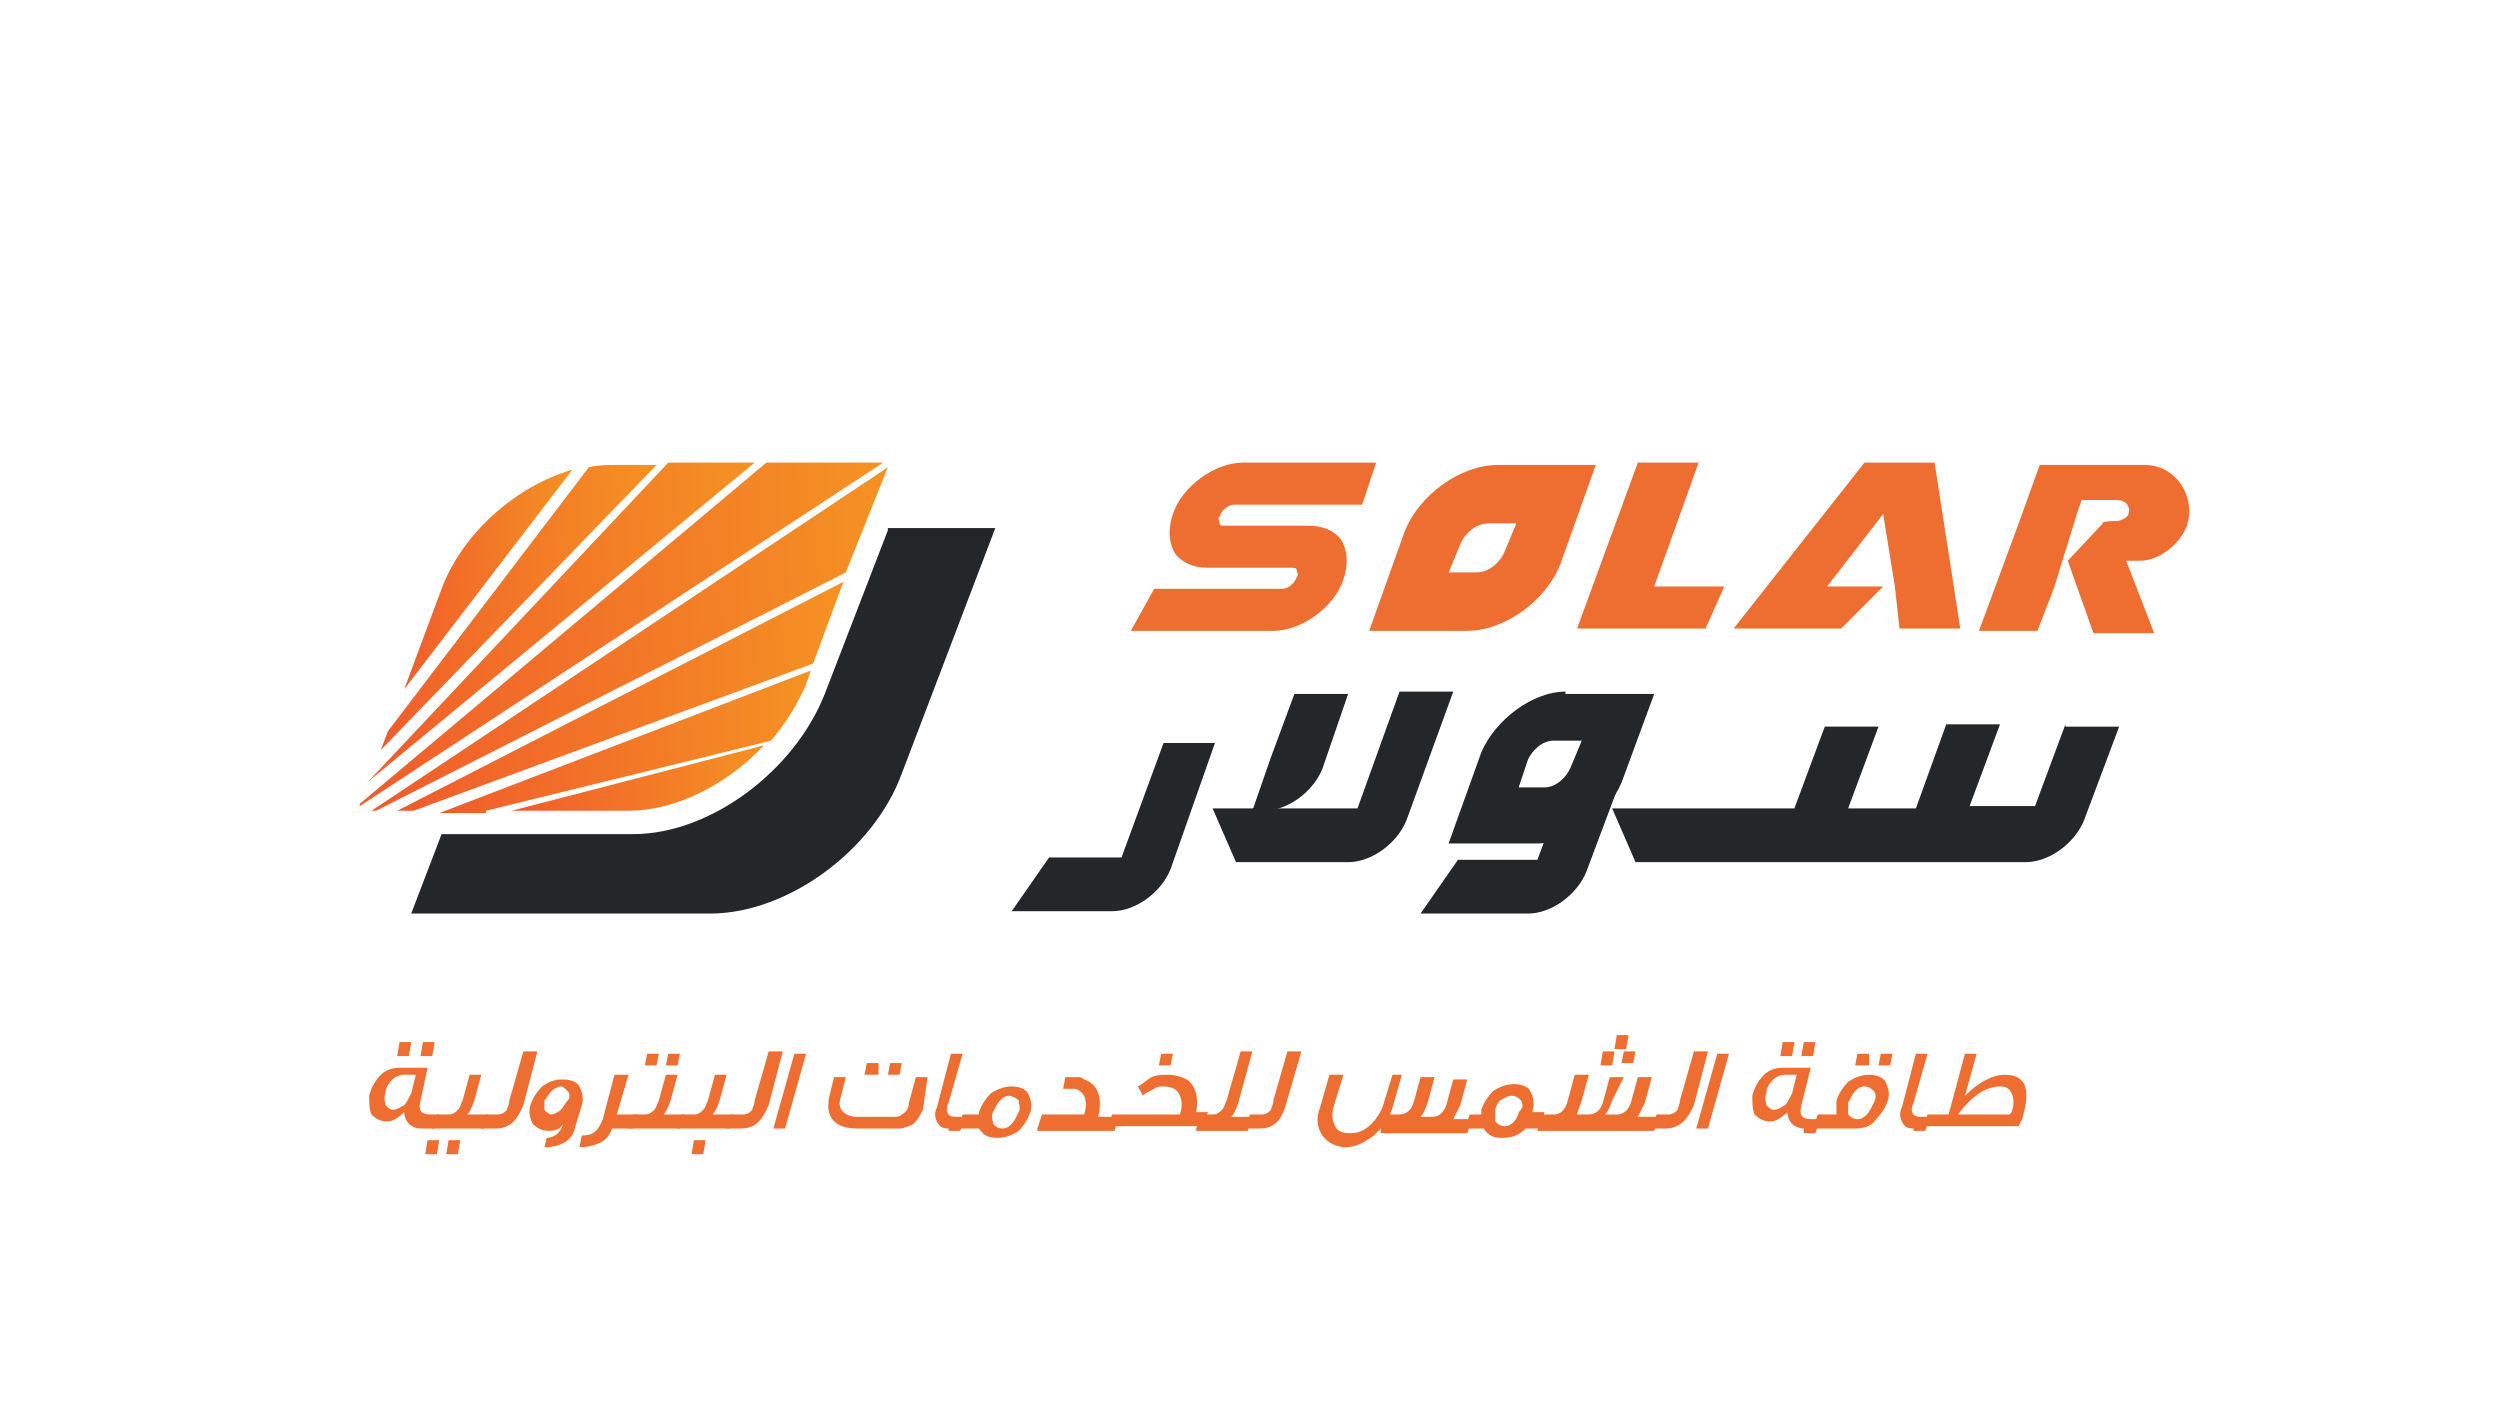 <?xml version="1.0" encoding="utf-8"?>
<!-- Generator: Adobe Illustrator 24.0.1, SVG Export Plug-In . SVG Version: 6.00 Build 0)  -->
<svg version="1.1" id="Layer_1" xmlns="http://www.w3.org/2000/svg" xmlns:xlink="http://www.w3.org/1999/xlink" x="0px" y="0px"
	 viewBox="0 0 107 60" style="enable-background:new 0 0 107 60;" xml:space="preserve">
<style type="text/css">
	.st0{clip-path:url(#SVGID_4_);}
	.st1{fill:#2E2D76;}
	.st2{fill:url(#SVGID_15_);}
	.st3{fill:#0EADA5;}
	.st4{fill:url(#SVGID_18_);}
	.st5{fill:url(#SVGID_21_);}
	.st6{fill:#2E2F73;}
	.st7{fill:#B6A384;}
	.st8{clip-path:url(#SVGID_23_);}
	.st9{fill:#1C2E48;}
	.st10{fill:#FFFFFF;}
	.st11{fill:#22335D;}
	.st12{fill:#52ABDF;}
	.st13{fill:#FDDF48;}
	.st14{clip-path:url(#SVGID_27_);fill:#1B2341;}
	.st15{clip-path:url(#SVGID_27_);fill:#A99175;}
	.st16{clip-path:url(#SVGID_27_);fill:#B6A082;}
	.st17{clip-path:url(#SVGID_27_);}
	.st18{fill:#B6A082;}
	.st19{fill:#151D35;}
	.st20{fill:#1B2341;}
	.st21{fill:#448AC7;}
	.st22{fill:#21406C;}
	.st23{fill:#4A7BA8;}
	.st24{fill:#1FAEE5;stroke:#FFFFFF;stroke-width:1.3;stroke-miterlimit:10;}
	.st25{fill:#1FAEE5;}
	.st26{fill:#143677;}
	.st27{fill:url(#SVGID_28_);}
	.st28{fill:url(#SVGID_29_);}
	.st29{fill:url(#SVGID_30_);}
	.st30{fill:url(#SVGID_31_);}
	.st31{fill:url(#SVGID_32_);}
	.st32{fill:url(#g6368_2_2_);}
	.st33{fill:url(#SVGID_33_);}
	.st34{fill:url(#SVGID_34_);}
	.st35{fill-rule:evenodd;clip-rule:evenodd;fill:url(#SVGID_35_);}
	.st36{fill:url(#SVGID_36_);}
	.st37{fill:url(#SVGID_37_);}
	.st38{fill:url(#SVGID_38_);}
	.st39{fill:url(#SVGID_39_);}
	.st40{fill:url(#SVGID_40_);}
	.st41{fill:url(#SVGID_41_);}
	.st42{fill:url(#SVGID_42_);}
	.st43{fill:url(#SVGID_43_);}
	.st44{fill:url(#SVGID_44_);}
	.st45{fill:url(#SVGID_45_);}
	.st46{fill:url(#SVGID_46_);}
	.st47{fill:url(#SVGID_47_);}
	.st48{fill:url(#SVGID_48_);}
	.st49{fill:url(#SVGID_49_);}
	.st50{fill:url(#SVGID_50_);}
	.st51{fill:url(#SVGID_51_);}
	.st52{fill:url(#SVGID_52_);}
	.st53{fill:url(#SVGID_53_);}
	.st54{fill:url(#SVGID_54_);}
	.st55{fill:url(#SVGID_55_);}
	.st56{fill:url(#SVGID_56_);}
	.st57{fill:url(#SVGID_57_);}
	.st58{fill:url(#SVGID_58_);}
	.st59{fill:url(#SVGID_59_);}
	.st60{fill:url(#SVGID_60_);}
	.st61{fill:url(#SVGID_61_);}
	.st62{fill:url(#SVGID_62_);}
	.st63{fill:url(#SVGID_63_);}
	.st64{fill:url(#SVGID_64_);}
	.st65{fill:url(#SVGID_65_);}
	.st66{fill:url(#SVGID_66_);}
	.st67{fill:url(#SVGID_67_);}
	.st68{fill:url(#SVGID_68_);}
	.st69{fill:url(#SVGID_69_);}
	.st70{fill:url(#SVGID_70_);}
	.st71{fill:url(#SVGID_71_);}
	.st72{fill:url(#SVGID_72_);}
	.st73{fill:url(#SVGID_73_);}
	.st74{fill:url(#SVGID_74_);}
	.st75{fill:url(#SVGID_75_);}
	.st76{fill:url(#SVGID_76_);}
	.st77{fill:url(#SVGID_77_);}
	.st78{fill:url(#SVGID_78_);}
	.st79{fill:url(#SVGID_79_);}
	.st80{fill:url(#SVGID_80_);}
	.st81{fill:url(#SVGID_81_);}
	.st82{fill:#1CBCBA;}
	.st83{fill:#ECA92A;}
	.st84{fill:#005BAA;}
	.st85{fill:#ED6E30;}
	.st86{fill:#23272A;}
	.st87{fill:url(#SVGID_84_);}
	.st88{fill:url(#SVGID_85_);}
	.st89{fill:url(#SVGID_86_);}
	.st90{fill:url(#SVGID_87_);}
	.st91{fill:url(#SVGID_88_);}
	.st92{fill:url(#SVGID_89_);}
	.st93{fill:url(#SVGID_90_);}
	.st94{fill:url(#SVGID_91_);}
	.st95{fill:#EE3235;}
	.st96{fill:#2F66B1;}
	.st97{fill:#4A4A4D;}
	.st98{fill:#4A4B4D;}
	.st99{fill:#2F64AA;}
	.st100{fill:#EE3236;}
	.st101{fill:#EE3136;}
	.st102{fill:#EE3234;}
	.st103{fill:#3162A7;}
	.st104{fill:#EA8338;}
	.st105{fill:#8E9295;}
	.st106{fill:#F9FCFC;}
	.st107{fill:url(#SVGID_92_);}
	.st108{fill:url(#SVGID_93_);}
	.st109{fill:url(#SVGID_94_);}
	.st110{fill:url(#SVGID_95_);}
	.st111{fill:url(#SVGID_96_);}
	.st112{fill:url(#SVGID_97_);}
	.st113{fill:url(#SVGID_98_);}
	.st114{fill:#002561;}
	.st115{fill:#203969;}
	.st116{fill:url(#SVGID_99_);}
	.st117{fill:url(#SVGID_100_);}
</style>
<g>
	<g>
		<path class="st85" d="M67.5,26.9l2.6-7.1h2.6l-1.9,5.3h3L73,26.9H67.5z"/>
		<polygon class="st85" points="82.8,19.8 81.3,19.8 79.8,19.8 74.2,26.9 78.8,26.9 80.6,25.1 78.2,25.1 80.6,22 81.1,25.1 
			81.3,26.9 83.9,26.9 		"/>
		<path class="st85" d="M52.8,21.6h5.5l0.6-1.8h-5.7c-1.2,0-2.6,1-3,2.2c-0.2,0.6-0.2,1.2,0.1,1.7c0.3,0.4,0.8,0.6,1.4,0.6l3.6,0
			c0.1,0,0.2,0,0.2,0.1c0,0.1,0.1,0.2,0,0.3c-0.1,0.3-0.4,0.5-0.6,0.5h-5.5l-1,1.8h6.1c1.2,0,2.6-1,3-2.2c0.2-0.6,0.2-1.2-0.1-1.7
			c-0.3-0.4-0.8-0.6-1.4-0.6l-3.6,0c-0.1,0-0.2,0-0.2-0.1c0-0.1-0.1-0.2,0-0.3C52.3,21.8,52.6,21.6,52.8,21.6z"/>
		<path class="st85" d="M90.6,22.3c0.2,0,0.5-0.2,0.5-0.3c0.1-0.3-0.1-0.6-0.5-0.6l-1.5,0c0,0-0.3,0.8-0.3,0.9l0,0l-0.5,1.6h0
			l-0.4,1.3L87.2,27h-2.5l1.7-4.6c0.4-1.1,0.9-2.5,0.9-2.5l0,0h2.4l0,0h2.1c1.3,0,2.2,1.3,1.8,2.6c-0.3,0.8-1.2,1.5-2,1.5h-0.6
			l1.2,3.1h-2.6l-1.1-3.1h0l1.5-1.6C89.9,22.3,90.6,22.3,90.6,22.3z"/>
	</g>
	<g>
		<path class="st86" d="M38,22.7l-2.7,7c-1.3,3.3-4.9,6-8.2,6h-8.2l-1.3,3.4h12.8c3.3,0,7-2.7,8.2-6l4-10.5H38z"/>
		<g>
			<linearGradient id="SVGID_2_" gradientUnits="userSpaceOnUse" x1="18.597" y1="32.077" x2="34.781" y2="31.353">
				<stop  offset="0" style="stop-color:#F05C2B"/>
				<stop  offset="1" style="stop-color:#F59223"/>
			</linearGradient>
			<path style="fill:url(#SVGID_2_);" d="M20.8,34.7l12.2-3c0.6-0.7,1.1-1.5,1.5-2.4l0.2-0.6l-15.9,6.1H20.8z"/>
			<linearGradient id="SVGID_4_" gradientUnits="userSpaceOnUse" x1="16.048" y1="26.166" x2="28.356" y2="25.616">
				<stop  offset="0" style="stop-color:#F05C2B"/>
				<stop  offset="1" style="stop-color:#F59223"/>
			</linearGradient>
			<path style="fill:url(#SVGID_4_);" d="M16.3,32.1l11.8-12.2h-1.7c-0.4,0-0.8,0-1.2,0.1l-8.6,11.3L16.3,32.1z"/>
			<linearGradient id="SVGID_6_" gradientUnits="userSpaceOnUse" x1="15.067" y1="27.559" x2="38.061" y2="26.531">
				<stop  offset="0" style="stop-color:#F05C2B"/>
				<stop  offset="1" style="stop-color:#F59223"/>
			</linearGradient>
			<polygon style="fill:url(#SVGID_6_);" points="15.4,34.5 37.8,19.8 32.8,19.8 15.4,34.4 			"/>
			<linearGradient id="SVGID_8_" gradientUnits="userSpaceOnUse" x1="17.077" y1="24.98" x2="24.707" y2="24.639">
				<stop  offset="0" style="stop-color:#F05C2B"/>
				<stop  offset="1" style="stop-color:#F59223"/>
			</linearGradient>
			<path style="fill:url(#SVGID_8_);" d="M18.9,25.2l-1.6,4.3l7.2-9.4C22.1,20.8,19.8,22.8,18.9,25.2z"/>
			<linearGradient id="SVGID_10_" gradientUnits="userSpaceOnUse" x1="15.455" y1="26.97" x2="32.56" y2="26.206">
				<stop  offset="0" style="stop-color:#F05C2B"/>
				<stop  offset="1" style="stop-color:#F59223"/>
			</linearGradient>
			<polygon style="fill:url(#SVGID_10_);" points="15.9,33.3 15.7,33.5 32.3,19.8 28.6,19.8 			"/>
			<linearGradient id="SVGID_12_" gradientUnits="userSpaceOnUse" x1="21.845" y1="33.675" x2="32.77" y2="33.186">
				<stop  offset="0" style="stop-color:#F05C2B"/>
				<stop  offset="1" style="stop-color:#F59223"/>
			</linearGradient>
			<path style="fill:url(#SVGID_12_);" d="M26.9,34.7c2,0,4.2-1.1,5.8-2.8l-10.8,2.8H26.9z"/>
			<linearGradient id="SVGID_14_" gradientUnits="userSpaceOnUse" x1="16.794" y1="30.228" x2="36.306" y2="29.355">
				<stop  offset="0" style="stop-color:#F05C2B"/>
				<stop  offset="1" style="stop-color:#F59223"/>
			</linearGradient>
			<polygon style="fill:url(#SVGID_14_);" points="17,34.7 17.7,34.7 34.8,28.4 36.1,24.9 			"/>
			<linearGradient id="SVGID_15_" gradientUnits="userSpaceOnUse" x1="15.578" y1="27.852" x2="38.269" y2="26.837">
				<stop  offset="0" style="stop-color:#F05C2B"/>
				<stop  offset="1" style="stop-color:#F59223"/>
			</linearGradient>
			<polygon class="st2" points="15.9,34.7 16.1,34.7 36.2,24.5 38,20 			"/>
		</g>
	</g>
	<g>
		<path class="st86" d="M52,31.8h-2.2L48,36.7h-3.1L43.3,39h4.3l0,0l0,0c1,0,2.1-0.8,2.5-1.8L52,31.8z"/>
		<path class="st86" d="M62.2,29.6h-2.3l-1.8,5h-6.2l1,2.3h4.8v0h0c1,0,2.1-0.8,2.5-1.8L62.2,29.6z"/>
		<path class="st86" d="M57.7,29.7h-2.3l-1,2.7l-0.8,2.3l0.5,0h0c1,0,2.1-0.8,2.5-1.8L57.7,29.7z"/>
		<path class="st86" d="M69.7,32.5h-2.3l-1.6,4.3h-3.4l-1.6,2.3h4.6v0l0,0c1,0,2.1-0.8,2.5-1.8L69.7,32.5z"/>
		<path class="st86" d="M88.4,31l-1.3,3.5h-2.8l1.3-3.5h-2.3L82,34.6h-2.9l1.3-3.5h-2.3l-1.3,3.5h-7.8l1,2.3h6.4v0h1.8v0h3.4l0,0
			h1.7v0h3.4v0c1,0,2.1-0.8,2.5-1.8l1.5-4H88.4z"/>
		<path class="st86" d="M67,29.6c-1.4,0-3,1.2-3.6,2.6L62,36.1h3.8c1.4,0,3-1.2,3.6-2.6l1.4-3.8H67z M67.2,32.9
			c-0.2,0.4-0.6,0.8-1.1,0.8H65l0.4-1.2c0.2-0.4,0.6-0.8,1.1-0.8h1.2L67.2,32.9z"/>
	</g>
	<path class="st85" d="M64.1,19.9c-1.6,0-3.4,1.3-4,2.9L58.6,27h4.2c1.6,0,3.4-1.3,4-2.9l1.5-4.2H64.1z M64.4,23.6
		c-0.2,0.5-0.7,0.9-1.2,0.9H62l0.5-1.2c0.2-0.5,0.7-0.9,1.2-0.9h1.2L64.4,23.6z"/>
	<g>
		<path class="st85" d="M18,48.3c-0.2,0-0.4-0.1-0.5-0.2c-0.1-0.1-0.2-0.3-0.2-0.5c-0.2,0.2-0.5,0.4-0.7,0.4c-0.3,0-0.5-0.1-0.7-0.3
			c-0.1-0.2-0.1-0.5-0.1-0.8c0.1-0.4,0.3-0.7,0.5-0.9c0.2-0.2,0.5-0.3,0.8-0.3h1.2L18,47.1c-0.1,0.4,0,0.6,0.4,0.6h0.4l-0.2,0.6H18z
			 M17.8,46h-0.5c-0.2,0-0.4,0.1-0.5,0.2s-0.3,0.3-0.3,0.6c-0.1,0.2,0,0.4,0,0.5c0.1,0.1,0.2,0.2,0.3,0.2c0.2,0,0.3-0.1,0.5-0.2
			c0.1-0.1,0.2-0.3,0.3-0.5L17.8,46z M17,45.2l0.1-0.6h0.5l-0.1,0.6H17z M18,45.2l0.1-0.6h0.5l-0.1,0.6H18z"/>
		<path class="st85" d="M18.2,49.4l0.1-0.6h0.5l-0.1,0.6H18.2z M18.5,48.3l0.2-0.6h0.5c0.2,0,0.3-0.1,0.4-0.2
			c0.1-0.1,0.1-0.2,0.2-0.4l0.3-1.1h0.5l-0.3,1.1c-0.1,0.3-0.2,0.5-0.3,0.6h0.9l-0.2,0.6H18.5z M19.1,49.4l0.1-0.6h0.5l-0.1,0.6
			H19.1z"/>
		<path class="st85" d="M21.2,48.3h-0.6l0.2-0.6h0.5c0.2,0,0.3-0.1,0.4-0.2c0-0.1,0.1-0.2,0.1-0.4l0.6-2.1h0.6l-0.6,2.3
			C22.1,48,21.8,48.3,21.2,48.3z"/>
		<path class="st85" d="M23.3,49.1l0.1-0.4c0.3,0,0.6-0.2,0.7-0.6c-0.1,0.2-0.3,0.3-0.6,0.3c-0.3,0-0.5-0.1-0.7-0.3
			c-0.1-0.2-0.2-0.5-0.1-0.8c0.1-0.3,0.3-0.6,0.5-0.8c0.3-0.2,0.5-0.3,0.9-0.3c0.3,0,0.6,0.1,0.7,0.3c0.1,0.2,0.2,0.5,0.1,0.8
			l-0.3,1C24.5,48.8,24,49.1,23.3,49.1z M24.3,46.7c-0.1-0.1-0.2-0.2-0.3-0.2c-0.1,0-0.3,0.1-0.4,0.2c-0.1,0.1-0.2,0.3-0.3,0.4
			c0,0.2,0,0.3,0,0.4c0.1,0.1,0.2,0.2,0.3,0.2c0.1,0,0.3-0.1,0.4-0.2c0.1-0.1,0.2-0.3,0.3-0.4C24.4,47,24.4,46.8,24.3,46.7z"/>
		<path class="st85" d="M26.2,48.3c-0.1,0.3-0.3,0.5-0.5,0.6c-0.2,0.1-0.5,0.2-0.9,0.2l0.1-0.5c0.5,0,0.7-0.2,0.9-0.7l0.5-1.9h0.6
			l-0.5,1.7h0.9l-0.2,0.6H26.2z"/>
		<path class="st85" d="M26.9,48.3l0.2-0.6h0.5c0.2,0,0.3-0.1,0.4-0.2c0.1-0.1,0.1-0.2,0.2-0.4l0.3-1.1h0.5l-0.3,1.1
			c-0.1,0.3-0.2,0.5-0.3,0.6h0.9l-0.2,0.6H26.9z M27.6,45.6l0.1-0.5h0.5l-0.1,0.5H27.6z M28.5,45.6l0.1-0.5h0.5l-0.1,0.5H28.5z"/>
		<path class="st85" d="M29,48.3l0.2-0.6h0.5c0.2,0,0.3-0.1,0.4-0.2c0.1-0.1,0.1-0.2,0.2-0.4l0.3-1.1h0.5l-0.3,1.1
			c-0.1,0.3-0.2,0.5-0.3,0.6h0.9l-0.2,0.6H29z M29.6,49.4l0.1-0.6h0.5l-0.1,0.6H29.6z"/>
		<path class="st85" d="M31.7,48.3h-0.6l0.2-0.6h0.5c0.2,0,0.3-0.1,0.4-0.2c0-0.1,0.1-0.2,0.1-0.4l0.6-2.1h0.6l-0.6,2.3
			C32.6,48,32.3,48.3,31.7,48.3z"/>
		<path class="st85" d="M33.1,48.3l0.9-3.2h0.5l-0.9,3.2H33.1z"/>
		<path class="st85" d="M39.5,47.5c-0.1,0.2-0.2,0.4-0.4,0.6c-0.2,0.1-0.4,0.2-0.6,0.2h-1.8c-1,0-1.4-0.5-1.2-1.4l0.2-0.8h0.5
			L36,46.9c-0.1,0.3-0.1,0.5,0.1,0.7c0.1,0.1,0.3,0.2,0.6,0.2h1.4c0.3,0,0.4,0,0.5-0.1c0.2-0.1,0.3-0.3,0.3-0.5l0.3-1.1h0.5
			L39.5,47.5z M37,46l0.1-0.5h0.5L37.6,46H37z M38,46l0.1-0.5h0.5L38.5,46H38z"/>
		<path class="st85" d="M40.6,48.3c-0.3,0-0.4-0.1-0.5-0.3c-0.1-0.2-0.1-0.4,0-0.6l0.6-2.3h0.5l-0.6,2.1c-0.1,0.2-0.1,0.4,0,0.5
			c0.1,0.1,0.2,0.1,0.4,0.1h0.3l-0.2,0.6H40.6z"/>
		<path class="st85" d="M42.7,48.7c-0.4,0-0.6-0.1-0.8-0.4H41l0.2-0.6h0.7l0,0c0-0.1,0-0.1,0-0.1c0.1-0.3,0.3-0.6,0.5-0.8
			c0.3-0.2,0.6-0.3,0.9-0.3c0.3,0,0.6,0.1,0.7,0.3c0.1,0.2,0.2,0.5,0.1,0.8c-0.1,0.3-0.3,0.6-0.5,0.8C43.3,48.6,43,48.7,42.7,48.7z
			 M43.2,46.9c-0.2,0-0.3,0.1-0.4,0.2c-0.1,0.1-0.2,0.3-0.3,0.5c-0.1,0.2,0,0.3,0,0.5c0.1,0.1,0.2,0.2,0.4,0.2
			c0.2,0,0.3-0.1,0.4-0.2c0.1-0.1,0.2-0.3,0.3-0.5c0.1-0.2,0-0.3,0-0.5C43.5,47,43.3,46.9,43.2,46.9z"/>
		<path class="st85" d="M44.4,48.3l0.2-0.6h1.8c0.2-0.6,0-1-0.4-1.1c-0.1,0-0.3,0-0.5,0l0.1-0.5c0.3,0,0.4,0,0.5,0
			c0.1,0,0.2,0,0.3,0.1c0.6,0.2,0.8,0.8,0.6,1.6h0.9l-0.2,0.6H44.4z"/>
		<path class="st85" d="M47.4,48.3l0.2-0.6h2.9c0.1-0.3,0.1-0.6,0-0.8c-0.1-0.3-0.4-0.4-0.7-0.4c-0.1,0-0.3,0-0.4,0.1
			c-0.2,0.1-0.4,0.2-0.5,0.3c0-0.1-0.1-0.2-0.2-0.4c0.2-0.1,0.4-0.3,0.6-0.4c0.2-0.1,0.5-0.1,0.7-0.1c0.3,0,0.6,0.1,0.8,0.2
			c0.4,0.3,0.5,0.8,0.4,1.4h0.5l-0.2,0.6H47.4z M49.6,45.6l0.1-0.5h0.5l-0.1,0.5H49.6z"/>
		<path class="st85" d="M51.2,48.3l0.2-0.6h0.5c0.2,0,0.3-0.1,0.4-0.2c0.1-0.1,0.1-0.2,0.2-0.4l0.6-2.1h0.5L53,47.2
			c-0.1,0.3-0.2,0.5-0.3,0.6h0.9l-0.2,0.6H51.2z"/>
		<path class="st85" d="M53.9,48.3h-0.6l0.2-0.6h0.5c0.2,0,0.3-0.1,0.4-0.2c0-0.1,0.1-0.2,0.1-0.4l0.6-2.1h0.6L55,47.4
			C54.8,48,54.5,48.3,53.9,48.3z"/>
		<path class="st85" d="M59.1,48.3c-0.1,0.1-0.2,0.2-0.3,0.3c-0.4,0.3-0.8,0.5-1.2,0.5c-0.4,0-0.8-0.2-1-0.5
			c-0.2-0.3-0.3-0.7-0.1-1.2l0.4-1.4h0.6l-0.4,1.3c-0.1,0.3-0.1,0.6,0,0.8c0.1,0.3,0.3,0.4,0.7,0.4c0.3,0,0.6-0.1,0.9-0.4
			c0.2-0.2,0.4-0.5,0.5-0.8l0.4-1.3H60l-0.4,1.4c0,0.1-0.1,0.2-0.1,0.3h0.4c0.3,0,0.5-0.2,0.6-0.5l0.3-1.1h0.6l-0.3,1.1
			c-0.1,0.3-0.2,0.5-0.3,0.6h0.5c0.3,0,0.5-0.2,0.6-0.5l0.3-1.1h0.6l-0.3,1.1c-0.1,0.2-0.2,0.4-0.3,0.6H63l-0.2,0.6H59.1z"/>
		<path class="st85" d="M65.3,48.3c-0.3,0.3-0.6,0.4-1,0.4c-0.4,0-0.6-0.1-0.8-0.4h-0.8l0.2-0.6h0.5c0,0,0-0.1,0-0.2
			c0.1-0.3,0.3-0.6,0.5-0.8c0.3-0.2,0.6-0.3,0.9-0.3c0.3,0,0.6,0.1,0.7,0.3c0.1,0.2,0.2,0.5,0.1,0.8l0,0.1h0.5L66,48.3H65.3z
			 M65.1,47.1c-0.1-0.1-0.2-0.2-0.4-0.2c-0.2,0-0.3,0.1-0.5,0.2c-0.1,0.1-0.2,0.3-0.2,0.4c0,0.2,0,0.3,0,0.5
			c0.1,0.1,0.2,0.2,0.4,0.2c0.2,0,0.3-0.1,0.4-0.2c0.1-0.1,0.2-0.3,0.2-0.4C65.2,47.4,65.2,47.3,65.1,47.1z"/>
		<path class="st85" d="M66,47.7h0.5c0.3,0,0.5-0.2,0.6-0.6l0.3-1.1h0.6l-0.3,1.1c-0.1,0.3-0.2,0.5-0.2,0.6l0,0h0.5
			c0.3,0,0.5-0.2,0.6-0.5l0.3-1.1h0.6L69,47.1c-0.1,0.3-0.2,0.5-0.3,0.6h0.5c0.3,0,0.5-0.2,0.6-0.5l0.3-1.1h0.6l-0.3,1.1
			c-0.1,0.2-0.2,0.4-0.3,0.6H71l-0.2,0.6h-5L66,47.7z M68.6,45h0.5L69,45.6h-0.5L68.6,45z M69.2,44.3h0.5l-0.1,0.6h-0.5L69.2,44.3z
			 M69.5,45H70l-0.1,0.5h-0.5L69.5,45z"/>
		<path class="st85" d="M71.3,48.3h-0.6l0.2-0.6h0.5c0.2,0,0.3-0.1,0.4-0.2c0-0.1,0.1-0.2,0.1-0.4l0.6-2.1h0.6l-0.6,2.3
			C72.2,48,71.8,48.3,71.3,48.3z"/>
		<path class="st85" d="M72.6,48.3l0.9-3.2H74l-0.9,3.2H72.6z"/>
		<path class="st85" d="M77.2,48.3c-0.2,0-0.4-0.1-0.5-0.2c-0.1-0.1-0.2-0.3-0.2-0.5c-0.2,0.2-0.5,0.4-0.7,0.4
			c-0.3,0-0.5-0.1-0.7-0.3c-0.1-0.2-0.1-0.5-0.1-0.8c0.1-0.4,0.3-0.7,0.5-0.9c0.2-0.2,0.5-0.3,0.8-0.3h1.2l-0.4,1.6
			c-0.1,0.4,0,0.6,0.4,0.6h0.4l-0.2,0.6H77.2z M76.9,46h-0.5c-0.2,0-0.4,0.1-0.5,0.2s-0.3,0.3-0.3,0.6c-0.1,0.2,0,0.4,0,0.5
			c0.1,0.1,0.2,0.2,0.3,0.2c0.2,0,0.3-0.1,0.5-0.2c0.1-0.1,0.2-0.3,0.3-0.5L76.9,46z M76.2,45.2l0.1-0.6h0.5l-0.1,0.6H76.2z
			 M77.1,45.2l0.1-0.6h0.5l-0.1,0.6H77.1z"/>
		<path class="st85" d="M79.4,48.3h-1.8l0.2-0.6h0.8c0-0.2,0-0.4,0-0.6c0.1-0.3,0.3-0.6,0.5-0.8c0.3-0.2,0.6-0.3,0.9-0.3
			c0.3,0,0.6,0.1,0.7,0.3c0.1,0.2,0.2,0.5,0.1,0.8c-0.1,0.3-0.3,0.6-0.5,0.8C80.1,48.2,79.8,48.3,79.4,48.3z M80.2,46.7
			c-0.1-0.1-0.2-0.2-0.4-0.2c-0.2,0-0.3,0.1-0.4,0.2c-0.1,0.1-0.2,0.3-0.3,0.5c0,0.2,0,0.3,0,0.5c0.1,0.1,0.2,0.2,0.4,0.2
			c0.2,0,0.3-0.1,0.4-0.2c0.1-0.1,0.2-0.3,0.3-0.5C80.3,47,80.3,46.8,80.2,46.7z M79.4,45.6l0.1-0.5h0.5L80,45.6H79.4z M80.4,45.6
			l0.1-0.5H81l-0.1,0.5H80.4z"/>
		<path class="st85" d="M81.9,48.3c-0.3,0-0.4-0.1-0.5-0.3c-0.1-0.2-0.1-0.4,0-0.6l0.6-2.3h0.5l-0.6,2.1c-0.1,0.2-0.1,0.4,0,0.5
			c0.1,0.1,0.2,0.1,0.4,0.1h0.3l-0.2,0.6H81.9z"/>
		<path class="st85" d="M82.3,48.3l0.2-0.6h0.9l0.7-2.6h0.5l-0.5,1.8c0.6-0.6,1.2-0.9,1.7-0.9c0.9,0,1.1,0.6,0.8,1.7
			c0,0.1-0.1,0.3-0.2,0.5H82.3z M86.1,47.6c0.1-0.3,0.1-0.6,0-0.8c-0.1-0.2-0.2-0.3-0.5-0.3c-0.3,0-0.6,0.1-0.9,0.3
			c-0.3,0.2-0.6,0.5-0.9,0.9H86L86.1,47.6z"/>
	</g>
</g>
</svg>
